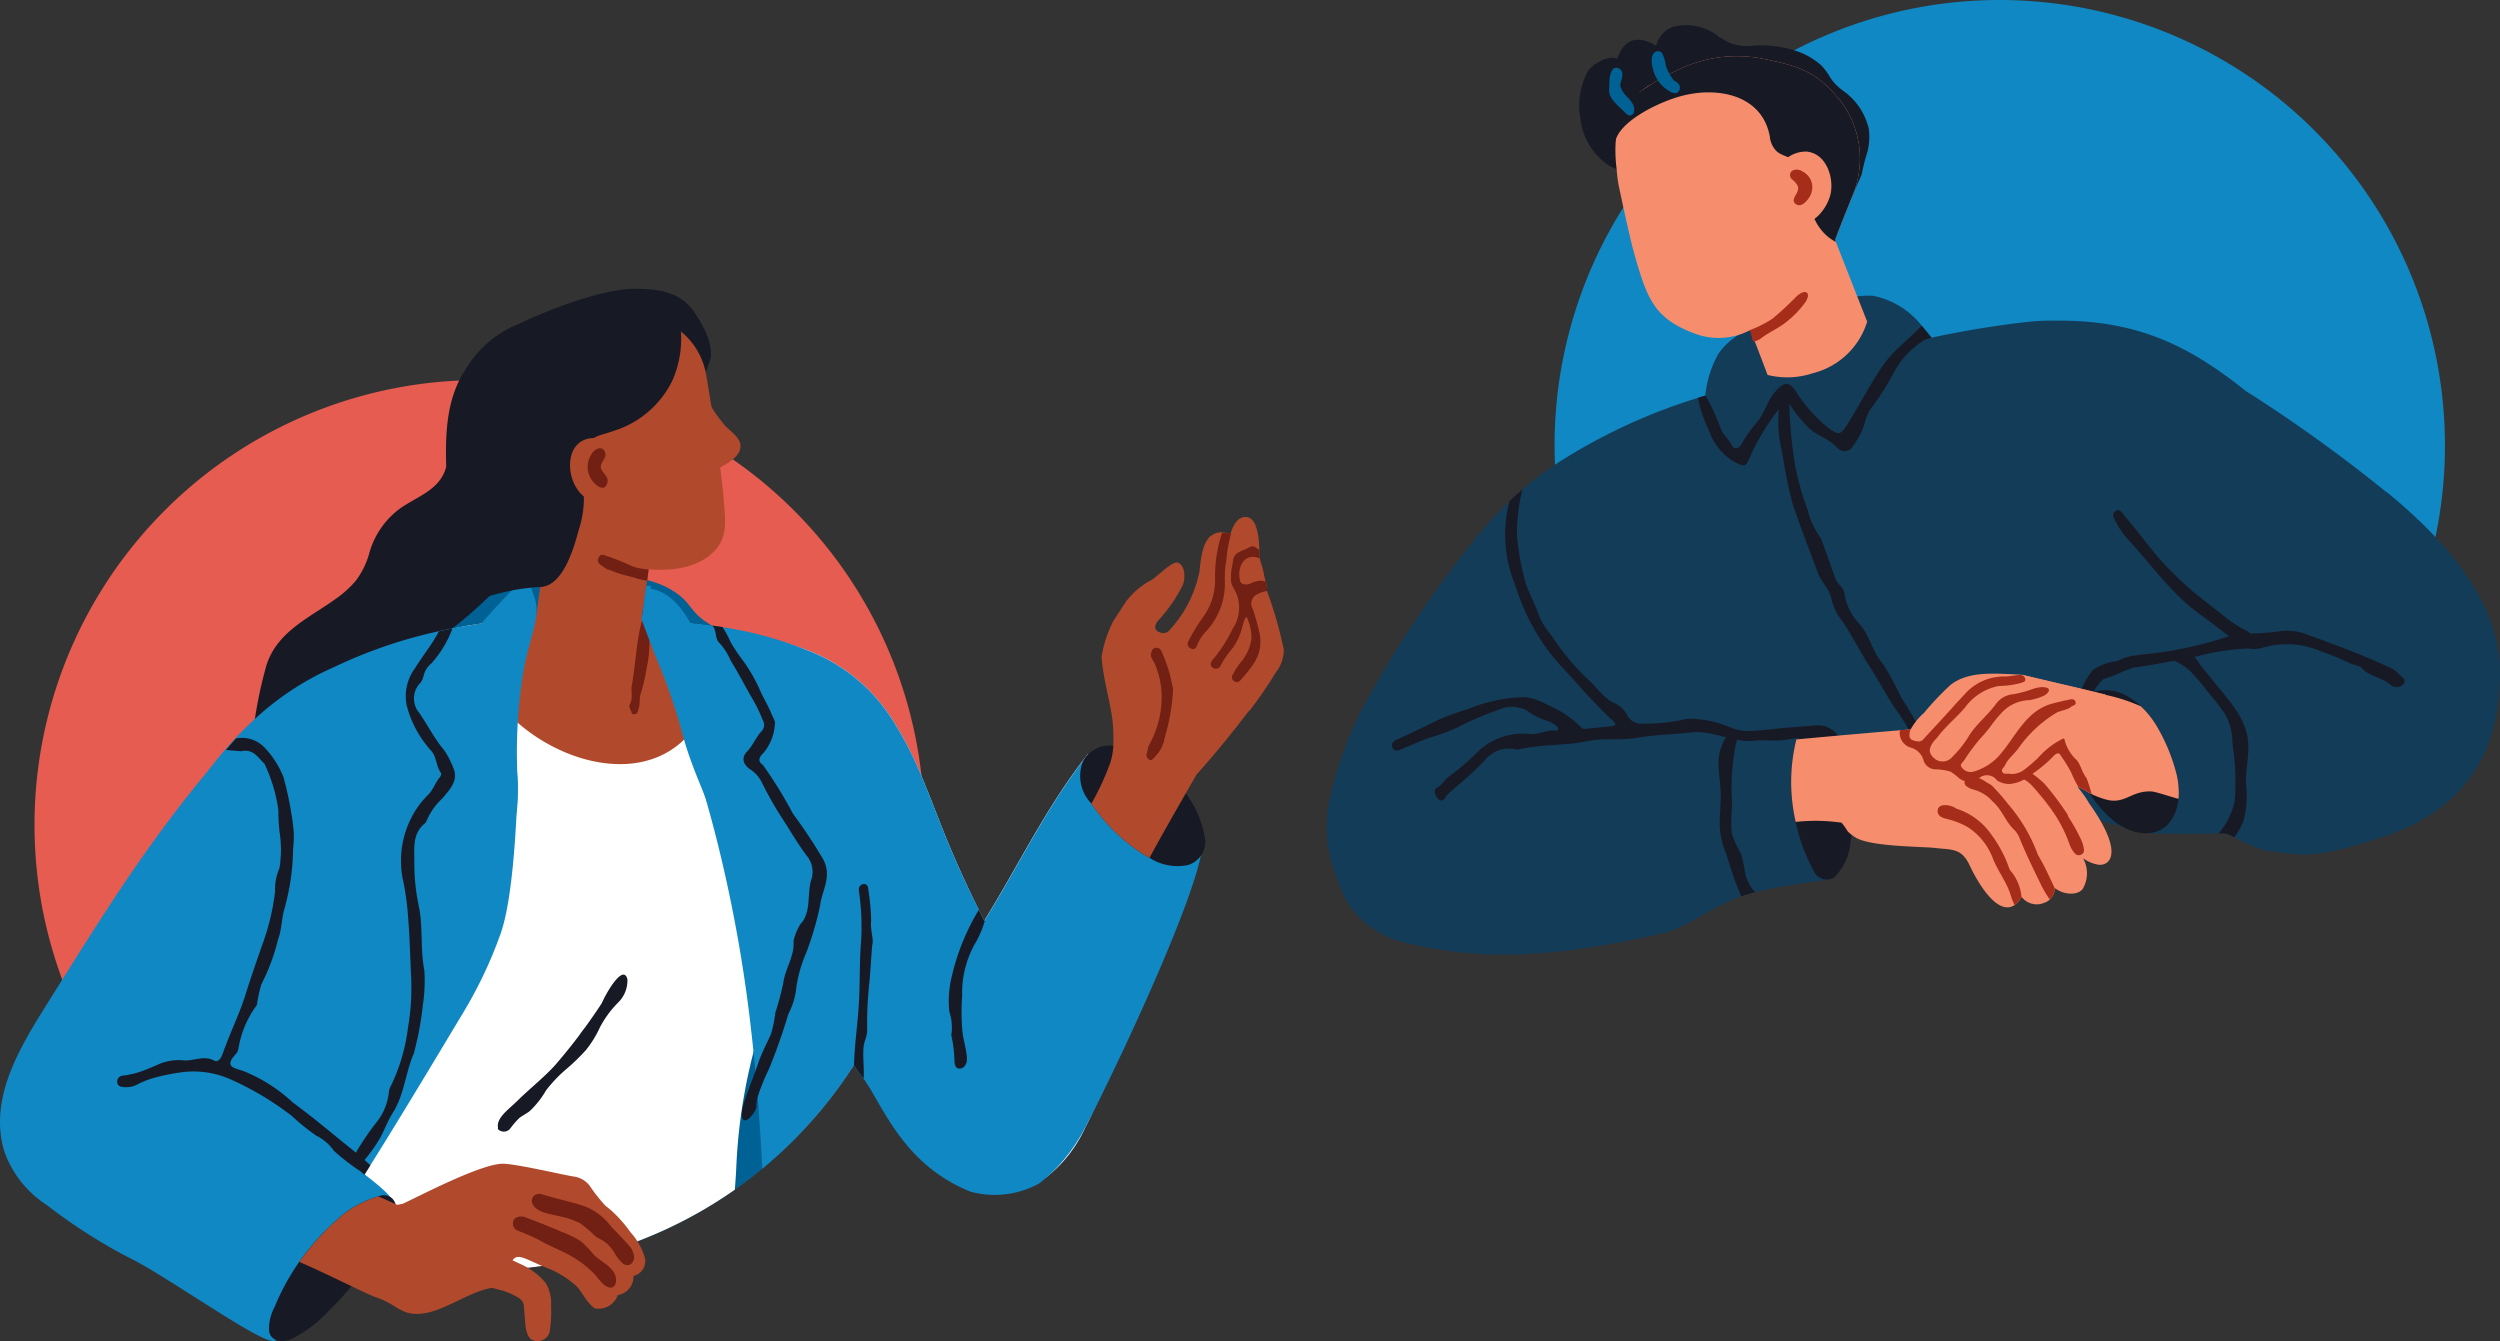 <svg xmlns="http://www.w3.org/2000/svg" xmlns:xlink="http://www.w3.org/1999/xlink" width="162.572" height="87.212" viewBox="0 0 162.572 87.212">
  <rect x="0" y="0" width="162.572" height="87.212" fill="#333333" stroke="none"/>
  <defs>
    <clipPath id="clip-path">
      <rect id="Retângulo_1284" data-name="Retângulo 1284" width="162.572" height="87.212" transform="translate(0 0)" fill="none"/>
    </clipPath>
  </defs>
  <g id="Grupo_3388" data-name="Grupo 3388" transform="translate(0 0)">
    <g id="Grupo_3387" data-name="Grupo 3387" clip-path="url(#clip-path)">
      <path id="Caminho_12896" data-name="Caminho 12896" d="M130.042,0a28.949,28.949,0,0,0-28.95,28.948q0,.639.029,1.27c.033.785.1,1.564.194,2.33a28.646,28.646,0,0,0,.879,4.33,29,29,0,0,0,12.733,16.76c1.509-.038,3.018-.092,4.527-.153,5.624-.227,11.23-.393,16.859-.307,3.2.049,6.417.1,9.62-.034a29.088,29.088,0,0,0,9.878-10.994,28.424,28.424,0,0,0,1.731-4.137c.035-.1.067-.2.1-.3A28.972,28.972,0,0,0,130.042,0" fill="#1088c4"/>
      <path id="Caminho_12897" data-name="Caminho 12897" d="M60.1,53.668a28.928,28.928,0,1,1-.175-3.2,29.245,29.245,0,0,1,.175,3.2" fill="#e65c51"/>
      <path id="Caminho_12898" data-name="Caminho 12898" d="M45.186,20.338c-.9-1.322-2.235-1.551-3.863-1.558-2.452-.01-6.5,1.749-7.546,2.269a7.022,7.022,0,0,0-3.5,2.977c-1.241,1.85-1.323,4.146-1.262,6.312-.013.049-.023.1-.038.149-.423,1.375-1.868,1.813-2.937,2.561a5.4,5.4,0,0,0-2.023,2.911,5.3,5.3,0,0,1-.876,1.8,6.679,6.679,0,0,1-1.294,1.173c-1.728,1.246-3.82,2.134-4.518,4.323a28.469,28.469,0,0,0-.914,4.737c-.046.339-.088.679-.121,1.02a3.4,3.4,0,0,0-.046,1.112c.116.436.555.424.927.422s.761-.014,1.143-.035a3.991,3.991,0,0,0,1.5.478,9.332,9.332,0,0,0,2.11.159,19.933,19.933,0,0,0,4.253-.906,18.723,18.723,0,0,1,4.765-.488A72.908,72.908,0,0,0,41.027,49.2a91.216,91.216,0,0,0,.434-10.939,34.988,34.988,0,0,1,.209-4.207,13,13,0,0,1,.97-4c1.1-2.384,2.75-4.107,3.534-6.647,0-.006.429-.973-.994-3.062" fill="#171a25"/>
      <path id="Caminho_12899" data-name="Caminho 12899" d="M51.042,58a17.04,17.04,0,0,0-3.48-4.993q-.353,1.313-.7,2.626-1.643,6.153-3.237,12.32-.977,3.771-1.933,7.547c-.467,1.845-1.013,3.733-1.366,5.629a28.842,28.842,0,0,0,11.547-7.252q.274-4.284.387-8.575c.067-2.589.012-4.958-1.217-7.3" fill="#006195"/>
      <path id="Caminho_12900" data-name="Caminho 12900" d="M46.317,40.687c-1.628-.9-1.187-1.525-2.854-2.44-1.748-.96-4.657-.928-6.546-.917a14.615,14.615,0,0,0-2.41.155c-.128.02-.256.045-.382.075a4.78,4.78,0,0,0-2.178,1.08,26.155,26.155,0,0,1-2.542,2.232,3.075,3.075,0,0,0-.092,1.558,1.939,1.939,0,0,0,.3.294,4.643,4.643,0,0,0,2.394.648c.681.082,1.361.159,2.042.226,1.157.114,2.312.2,3.469.228a21.427,21.427,0,0,0,9.286-1.6,4.846,4.846,0,0,0-.484-1.539" fill="#006195"/>
      <path id="Caminho_12901" data-name="Caminho 12901" d="M77.872,53.091c-.428,3.547-5.81,17.445-7.295,20.22A8.545,8.545,0,0,1,68,76.585a4.544,4.544,0,0,1-3.658.438,8.218,8.218,0,0,1-3.47-2.169c-.785-.76-3.258-3.645-5.107-5.937-.787-.972-1.462-1.839-1.845-2.387-.8,2.83-2.946-3.658-4.061-.938a35.844,35.844,0,0,0-1.986,10.493c-.027.451-.055.877-.088,1.278A29.008,29.008,0,0,1,22,81.139c.573-1.48,1.15-2.987,1.5-3.847a8.217,8.217,0,0,0,.112-2.718c-.177-.868-.51-1.713-.771-2.557q-.924-2.979-1.682-6.006c-.993-3.959-1.715-7.965-2.357-11.994a78.653,78.653,0,0,1-.942-8.041,37.884,37.884,0,0,1,4.685-2.64,28.029,28.029,0,0,1,8.186-2.7c.477-.078.97-.145,1.484-.2a47.586,47.586,0,0,1,5.417-.273c1.743,0,3.325.057,4.765.159,1.066.073,2.051.173,2.964.289a31.66,31.66,0,0,1,7.019,1.623A11.343,11.343,0,0,1,58.094,46.9a23.017,23.017,0,0,1,1.823,3.56c.583,1.378,1.1,2.791,1.666,4.169Q62.69,57.3,64,59.88c2.267-3.664,4.049-7.429,6.72-10.811a.1.1,0,0,1,.124-.014A75.579,75.579,0,0,1,77.817,53a.1.1,0,0,1,.049.088" fill="#fff"/>
      <path id="Caminho_12902" data-name="Caminho 12902" d="M45.364,40.615c-.913-.116-1.9-.216-2.964-.289-1.439-.1-3.021-.159-4.765-.159a47.585,47.585,0,0,0-5.417.273c-.514.059-1.007.126-1.484.2-.781,6.287,9.68,12.3,14.145,7.038a6.519,6.519,0,0,0,.485-7.066" fill="#b14a2d"/>
      <path id="Caminho_12903" data-name="Caminho 12903" d="M33.666,50.942h0c-.078,2.816-.329,7.513-1.1,9.739a28.164,28.164,0,0,1-2.284,4.9c-.111.19-.222.377-.335.563-.512.84-3.462,5.8-5.86,9.629-.058.092-.114.183-.172.273-.074.116-.144.23-.217.343a36.5,36.5,0,0,1-2.651,3.888C18,77.388,12.974,73.119,10.071,70.083l-.008-.008c-.1-.108-.209-.216-.31-.326l-.21-.22Q8.369,68.3,7.213,67.054c-.5-.536-.993-1.076-1.488-1.617,2.386-5.066,4.885-10.02,5.986-12.275.086-.175.171-.347.261-.514q.15-.285.3-.555A20.745,20.745,0,0,1,14.2,49.277c.1-.126.2-.249.305-.369a25.42,25.42,0,0,1,2.085-2.169,18.491,18.491,0,0,1,5.131-3.358,31,31,0,0,1,6.815-2.332c.09-.02.181-.041.271-.059.031-.008.06-.014.091-.02.143-.03.288-.061.433-.09l.07-.014h.022q1.364-.266,2.8-.43a62.248,62.248,0,0,1,1.442,10.5" fill="#1088c4"/>
      <path id="Caminho_12904" data-name="Caminho 12904" d="M77.822,53a75.31,75.31,0,0,0-6.968-3.943.1.1,0,0,0-.124.014c-2.648,3.354-4.42,7.084-6.664,10.72a.255.255,0,0,1-.016.028l-.039.063c-.075-.147-.151-.3-.222-.444-.047-.092-.092-.184-.137-.275q-1.11-2.229-2.061-4.528c-.571-1.38-1.085-2.8-1.67-4.175A22.978,22.978,0,0,0,58.1,46.91a11.324,11.324,0,0,0-5.715-4.669,24.465,24.465,0,0,0-5.394-1.456l-.367-.053h-.008l-.3-.041-.039-.006-.135-.016c-.754-.1-1.6-.177-2.555-.245a60.29,60.29,0,0,1,1.66,9.4q.913,2.875,1.613,5.808a93.759,93.759,0,0,1,1.947,11.021q.089.762.169,1.523c.053.5.1.993.147,1.488q.079.838.145,1.68l.018.22q.05.6.09,1.2.115,1.616.2,3.231a29.053,29.053,0,0,0,5.955-6.717v.006a9.874,9.874,0,0,0,.624.854l.031.039a.3.3,0,0,1,.02.029c.09.132.183.279.277.43.012.016.022.035.033.051.094.153.188.312.283.479,1.148,1.969,2.644,4.84,6.3,6.324a6,6,0,0,0,4.489-.538,10.828,10.828,0,0,0,2.985-3.641c1.486-2.775,7.188-14.693,7.617-18.241,0-.047-.342-2.049-.371-2.067" fill="#1088c4"/>
      <path id="Caminho_12905" data-name="Caminho 12905" d="M42.887,31.843l-.736,5.334-.009.057v.012l-.055.4v.031l-.022.167-.008.059-.1.724-.145,1.04-.016.126-.1.693-.4,2.9a34.976,34.976,0,0,0-4.255-1.044,6.889,6.889,0,0,0-2.492.016l1.562-11.317Z" fill="#b14a2d"/>
      <path id="Caminho_12906" data-name="Caminho 12906" d="M40.979,46.141c-.016-.1-.082-.24-.039-.31.251-.406.07-.853.145-1.258.248-1.339.278-2.71.616-4.035.118-.461.009-.962.275-1.406.1-.164.184-.278.364-.225.2.059.2.239.153.4-.4,1.32-.113,2.714-.422,4.033a12.869,12.869,0,0,1-.39,1.724c-.139.353-.032.689-.15,1.017-.054.15-.029.318-.246.361-.276.055-.186-.208-.306-.3" fill="#712013"/>
      <path id="Caminho_12907" data-name="Caminho 12907" d="M47.049,32.343c-.025-.322-.061-.659-.1-1.013-.027-.218-.055-.446-.086-.681a.542.542,0,0,0-.01-.077c-.037-.3-.075-.616-.11-.946-.1-.909-.752-4.859-.764-4.912a.309.309,0,0,0-.012-.059.364.364,0,0,0-.015-.059,4.633,4.633,0,0,0-3.965-4.039,8.116,8.116,0,0,0-1.688-.189,7.693,7.693,0,0,0-5.14,1.439c-1.735,1.248-2.6,1.969-3.25,4.135a5.316,5.316,0,0,0,1.225,5.464,28.361,28.361,0,0,1,1.845,2.528c1.281,1.682,4.275,2.881,6.614,3.042.762.053,3.191.4,4.728-1.009,1.06-.97.846-2.1.732-3.623" fill="#b14a2d"/>
      <path id="Caminho_12908" data-name="Caminho 12908" d="M34.506,37.484q-.192.03-.381.075c-1.193,1.134-2.534,2.63-3.535,3.81a10.414,10.414,0,0,0-.981,1.354,8.775,8.775,0,0,0-1.3,4.033c-.255,3.886,1.743,7.384,4.147,10.277.536-3.264,1.327-2.893,1.213-6.194a32.638,32.638,0,0,1,.379-7.242c.292-1.56.656-2.446.8-3.433.214-1.421-.444-1.472-.343-2.681" fill="#1088c4"/>
      <path id="Caminho_12909" data-name="Caminho 12909" d="M47.1,46.747a18.264,18.264,0,0,0-1.708-5.23c-.641-1.389-1.472-2.923-3.1-3.248.013-.034.024-.069.038-.1.049-.122-.308-.06-.308-.06l-.3,2.174s.609,1.651.94,2.462a38.478,38.478,0,0,1,1.713,4.963c.951,3.6,2.706,5.793,3.1,10.253a37.727,37.727,0,0,1-.329-5.343,32.04,32.04,0,0,0-.052-5.868" fill="#1088c4"/>
      <path id="Caminho_12910" data-name="Caminho 12910" d="M78.323,54.347a6.563,6.563,0,0,0-1.213-2.765c-.024-.035-.049-.069-.075-.1a8.8,8.8,0,0,0-2.151-2.063q-.15-.1-.3-.192a6.484,6.484,0,0,0-.732-.377,4.59,4.59,0,0,0-1.172-.332c-.092-.012-.186-.022-.277-.027a2.026,2.026,0,0,0-1.757.681,1.6,1.6,0,0,0-.3.565,2.583,2.583,0,0,0,.6,2.491l.027.039c.041.061.084.12.126.179A11.863,11.863,0,0,0,73.972,55.3c.22.153.461.308.718.451l.067.037a3.374,3.374,0,0,0,2.481.469,1.579,1.579,0,0,0,1.091-1.9" fill="#171a25"/>
      <path id="Caminho_12911" data-name="Caminho 12911" d="M23.381,76.13c-.2-.206-8.828-6.642-8.832-6.646s1.308-1.974,1.473-2.247c2.324-3.81,4.648-7.731,6.932-11.545.76-1.27,1.494-2.555,2.13-3.89.351-.742.96-1.69.283-2.414a4.92,4.92,0,0,0-1.507-.852q-.963-.456-1.947-.873c-1.35-.571-2.724-1.079-4.116-1.535a12.741,12.741,0,0,0-2.137,1.523c-.11.122-.218.245-.322.365l-.092.1c-.1.108-.192.216-.281.322l-.283.326c-4.748,5.478-7.664,10.2-11.643,16.555C1.282,68.13-.794,71.506.309,74.958a6.893,6.893,0,0,0,2.728,3.4A36.022,36.022,0,0,0,8.3,81.74c2.461,1.158,8.911,5.85,9.587,5.441,1.992-1.2,7.83-8.294,7.563-9.2-.131-.438-2.066-1.857-2.066-1.857" fill="#1088c4"/>
      <path id="Caminho_12912" data-name="Caminho 12912" d="M82.885,43.615a14.5,14.5,0,0,1-1.674,2.61c-1.221,1.633-2.742,3.425-3.394,4.13-.23.4-.467.811-.707,1.231l-.536.938c-.654,1.144-1.3,2.288-1.823,3.262l-.067-.037c-.257-.143-.5-.3-.718-.451a11.863,11.863,0,0,1-2.873-2.852c-.043-.059-.086-.118-.126-.179a16.874,16.874,0,0,0,1.248-2.707,4.516,4.516,0,0,0,.122-.514,4.932,4.932,0,0,0,.061-.555,9.534,9.534,0,0,0-.014-1.134.765.765,0,0,0-.006-.112c-.006-.09-.012-.181-.02-.273-.112-1.166-.628-2.817-.722-4.261a7.6,7.6,0,0,1,.77-2.336c.275-.422.548-.846.824-1.268a5.093,5.093,0,0,1,1.7-1.421c.41-.279,1.337-1.227,1.67-1.1.5.2.477,1.066.318,1.454a9.993,9.993,0,0,1-1.606,2.318c-.275.345-.3.671.23.8a.5.5,0,0,0,.487-.155,7.9,7.9,0,0,0,1.978-3.874c.114-1.362.361-1.935.691-2.249a1.467,1.467,0,0,1,.135-.086.971.971,0,0,1,.546-.175,1.646,1.646,0,0,1,.377.031l.063.012a2.05,2.05,0,0,1,.216.063h.008a.013.013,0,0,0,0-.012.49.49,0,0,1,.008-.094.57.57,0,0,1,.019-.071c.2-.538.485-.93.921-.93h.049c.516.031.738.722.82,1.547.012.194.024.383.032.565v.055c.01.177.016.349.018.514v.02c.014.54.006,1.015-.006,1.411v.024c-.006.155-.012.3-.018.424-.006.151-.012.285-.018.4,0,.071,0,.137-.006.2.773-.251.216.33.153.942-.175,1.731,1.511,2.277.87,3.89" fill="#b14a2d"/>
      <path id="Caminho_12913" data-name="Caminho 12913" d="M82.395,38.433h0a1.794,1.794,0,0,0-.077-.569.146.146,0,0,0-.01-.035c-.02-.069-.047-.161-.08-.3a6.722,6.722,0,0,0-.316-1.193l-.012-.024a.9.9,0,0,0-.373-.457c-.438-.226-.844.139-1.048.5a2.331,2.331,0,0,0,.1,2.039q.039.106.069.21a.1.1,0,0,0,.008.029v.006a2.762,2.762,0,0,1,.065,1.044c-.071.65-.318,1.276-.453,1.976-.024.124-.059.281-.081.44-.043.324-.027.665.257.8a.581.581,0,0,0,.178.053.6.6,0,0,0,.147.006,1.177,1.177,0,0,0,.512-.163,1.693,1.693,0,0,0,.163-.1,2.858,2.858,0,0,1-.049.546c-.008.039-.014.075-.022.112A8.487,8.487,0,0,0,81,45.689a.219.219,0,0,0,.051.122c-.041.053-.082.1-.12.155-.137.181.106.357.277.267a.2.2,0,0,0,.074-.061,27.342,27.342,0,0,0,1.678-2.432,2.477,2.477,0,0,0,.526-1.482,25.623,25.623,0,0,0-1.093-3.814" fill="#b14a2d"/>
      <path id="Caminho_12914" data-name="Caminho 12914" d="M42.182,37.027l-.008.057V37.1l-.055.4v.031l-.022.167-.008.059a4.336,4.336,0,0,1-.952-.23,8.319,8.319,0,0,1-1.431-.436c-.084-.053-.218-.039-.285-.1-.206-.2-.648-.318-.52-.661.169-.453.479-.163.713-.124a17.085,17.085,0,0,1,1.584.656,4.981,4.981,0,0,0,.991.173" fill="#712013"/>
      <path id="Caminho_12915" data-name="Caminho 12915" d="M80.046,34.734a9.079,9.079,0,0,0-.3,1.731c0,.008-.058.314-.058.324a8.622,8.622,0,0,0-.038,1.054A4.527,4.527,0,0,1,78.34,41.15a2.929,2.929,0,0,0-.481.787c-.084.2-.16.332-.377.249a.331.331,0,0,1-.243-.4.309.309,0,0,1,.044-.1,11.46,11.46,0,0,1,.949-1.548,4.129,4.129,0,0,0,.784-2.455,8.836,8.836,0,0,1,.435-2.975.473.473,0,0,1,.027-.063,1.245,1.245,0,0,1,.562.091" fill="#712013"/>
      <path id="Caminho_12916" data-name="Caminho 12916" d="M80.051,34.628a.587.587,0,0,1-.008.094.421.421,0,0,1,.008-.094" fill="#712013"/>
      <path id="Caminho_12917" data-name="Caminho 12917" d="M81.439,39.556a.683.683,0,0,1,.314-.914c.022-.01.044-.02.067-.028a.439.439,0,0,0,.047-.027,2.072,2.072,0,0,1,.528-.157,1.794,1.794,0,0,0-.077-.569.146.146,0,0,0-.01-.035,1.552,1.552,0,0,0-.224-.053.766.766,0,0,0-.179-.01,2.024,2.024,0,0,0-.624.2c-.212.081-.563.063-.628-.155-.245-.818.208-1.925,1.246-1.5h.012c0-.165-.006-.337-.018-.514v-.055a.556.556,0,0,1-.171-.088.388.388,0,0,0-.5-.047c-.414.247-1.034.267-1.054.956a.309.309,0,0,1,0,.043,4.214,4.214,0,0,0-.12.836v.308a.033.033,0,0,1,0,.014v.01a1.327,1.327,0,0,0,.149.436,2.44,2.44,0,0,1-.045,2.691,9.6,9.6,0,0,1-1.284,2c-.153.165-.212.377,0,.528a.345.345,0,0,0,.48-.086.312.312,0,0,0,.042-.081,6.084,6.084,0,0,1,.812-1.168,4.388,4.388,0,0,0,.634-1.515c.027-.1.19-.577.247-.42a3.187,3.187,0,0,1,.3,1.358,3.057,3.057,0,0,1-.6,1.439L80.74,43a4.214,4.214,0,0,0-.554.832.315.315,0,0,0,.016.424.3.3,0,0,0,.424.021.328.328,0,0,0,.053-.064,8.588,8.588,0,0,0,.709-.862c.037-.049.071-.1.106-.151a2.575,2.575,0,0,0,.42-1.988,15.445,15.445,0,0,0-.461-1.649" fill="#712013"/>
      <path id="Caminho_12918" data-name="Caminho 12918" d="M76.272,44.709a.533.533,0,0,1,.013.132,13.831,13.831,0,0,1-.548,3.146,2.278,2.278,0,0,1-.673,1.266c-.094.078-.161.234-.307.154a.332.332,0,0,1-.193-.386c.074-.191.072-.407.16-.577a6.4,6.4,0,0,0,.817-3.262,5.543,5.543,0,0,0-.457-2.037c-.077-.161-.294-.444-.24-.619s.07-.369.31-.4c.259-.038.386.2.45.4a9.546,9.546,0,0,1,.567,1.728,3.855,3.855,0,0,0,.1.463" fill="#712013"/>
      <path id="Caminho_12919" data-name="Caminho 12919" d="M24.081,75.779c-.057.092-.114.184-.171.273-.074.116-.145.23-.218.343a2.265,2.265,0,0,0-.308-.263,13.956,13.956,0,0,1-1.676-1.3,2.973,2.973,0,0,0-1.144-.981,14.206,14.206,0,0,1-1.6-1.294,19.405,19.405,0,0,0-3.845-2.31,5.927,5.927,0,0,0-3.441-.5,13.852,13.852,0,0,0-1.613.332,5.938,5.938,0,0,0-1.164.457,1.523,1.523,0,0,1-.828.159c-.228-.014-.43-.067-.451-.322a.386.386,0,0,1,.345-.424l.02,0a6,6,0,0,0,1.558-.414c.273-.108.542-.226.815-.346A3.277,3.277,0,0,1,11.9,68.95c.679.077,1.335-.353,2.024.018.3.161.493-.259.575-.5.453-1.286,1.062-2.506,1.472-3.814.355-1.131.748-2.261,1.144-3.384a15.286,15.286,0,0,0,.773-3.28,3.446,3.446,0,0,1,.289-1.551,7.6,7.6,0,0,0,0-2.361,12.126,12.126,0,0,1-.076-1.4,10.279,10.279,0,0,0-.905-3.017c-.408-.361-.72-1.005-1.541-.805-.208-.027-.657-.051-.962-.09l.283-.326c.09-.106.185-.214.281-.322.031-.035.059-.067.092-.1a2.034,2.034,0,0,1,1.874.614,6.045,6.045,0,0,1,1.211,1.9,22.658,22.658,0,0,1,.6,2.942,6.206,6.206,0,0,1,.027,1.7,15.058,15.058,0,0,1-.579,3.975c-.175.624-.165,1.337-.4,1.939a12.866,12.866,0,0,1-1.07,2.887,7.565,7.565,0,0,0-.3,1.372,6.474,6.474,0,0,0-1.184,2.713.27.27,0,0,0-.008.039c-.01.041-.016.081-.025.122-.051.283-.283.418-.41.636-.18.3-.129.479.179.6a4.481,4.481,0,0,0,.506.169,10.27,10.27,0,0,1,3.268,2.065l.057.043c1.029.756,2.022,1.566,3.007,2.381.242.2,1.358,1.062,1.984,1.668" fill="#171a25"/>
      <path id="Caminho_12920" data-name="Caminho 12920" d="M53.342,58.817a20.2,20.2,0,0,1-.913,3.142,8.631,8.631,0,0,0-.681,2.548,4.8,4.8,0,0,1-.483,1.435,37.576,37.576,0,0,1-1.27,3.6,12.86,12.86,0,0,0-.728,1.8,2.767,2.767,0,0,0-.08.634c0,.235-.508.946-.781.873-.289-.077-.147-.749-.035-1.118.214-.7.5-1.38.75-2.069.073-.192.141-.385.206-.581.214-.644.54-1.225.809-1.839a8.3,8.3,0,0,0,.285-1.395,19.016,19.016,0,0,0,.508-1.89c.12-.966.756-1.782.673-2.781a3.8,3.8,0,0,1,.447-1.083c.75-.771.4-2.063.737-2.977a1.641,1.641,0,0,0-.332-1.478c-.518-.689-.966-1.445-1.431-2.179a23.331,23.331,0,0,1-1.484-2.581,2.1,2.1,0,0,0-.765-.854c-.469-.326-.571-.765-.2-1.144.4-.412.585-.966.989-1.372a.581.581,0,0,0,.043-.659,8.955,8.955,0,0,0-.591-1.258c-.514-.877-.972-1.784-1.509-2.65a3.97,3.97,0,0,0-.693-1.1c-.365-.3-.171-.848-.5-1.16.1.012.2.027.3.041h.008l.367.053a8.423,8.423,0,0,1,.536,1A10.316,10.316,0,0,0,48.2,42.8a10.469,10.469,0,0,1,1.148,1.919c.247.593.593,1.132.832,1.727.108.267.271.5.21.64a3.2,3.2,0,0,1-.763,1.9c-.3.289-.342.54-.024.748a27.715,27.715,0,0,1,1.961,3.178,33.954,33.954,0,0,1,1.959,2.954c.6,1.117-.047,2-.184,2.952" fill="#171a25"/>
      <path id="Caminho_12921" data-name="Caminho 12921" d="M28.773,51.912a4.177,4.177,0,0,0-1.034,1.478.424.424,0,0,1-.143.179c-.832.72-.626,1.684-.654,2.61a13.737,13.737,0,0,0,.32,2.879c.247,1.339.067,2.689.332,4.028a10.407,10.407,0,0,1-.09,2.231,20.046,20.046,0,0,1-.563,3.064.277.277,0,0,1-.008.076c-.569,1.262-.62,2.693-1.39,3.912-.3.471-.528,1.066-.8,1.594a10.518,10.518,0,0,1-1.176,1.629c-.043.049,0-.287-.049-.269-.208-.065-.529-.11-.419-.292a17.806,17.806,0,0,1,1.34-1.994,3.712,3.712,0,0,0,.844-1.99.95.95,0,0,1,.1-.361,12.041,12.041,0,0,0,1.148-3.863,15.156,15.156,0,0,0,.2-3.37c-.055-1.233-.088-2.471-.184-3.7a19.129,19.129,0,0,0-.3-2.336,6.146,6.146,0,0,1,.785-4.736,5.789,5.789,0,0,1,.8-.987c.345-.336.463-.8.769-1.146.059-.067.114-.228.075-.279-.322-.447-.285-1.079-.648-1.46a6.97,6.97,0,0,1-1.566-2.874,3.04,3.04,0,0,1,.526-2.483c.412-.685,1.186-1.651,1.545-2.392.09-.02.181-.041.271-.059.031-.008.061-.014.092-.02.143-.031.288-.061.432-.09l.071-.014h.022a7.1,7.1,0,0,1-1.364,2.261,1.471,1.471,0,0,0-.5.766,1.348,1.348,0,0,1-.21.493,1.447,1.447,0,0,0-.08,1.967c.546.785.968,1.647,1.592,2.387a5.151,5.151,0,0,1,.6,1.14c.414.881-.245,1.468-.691,2.029" fill="#171a25"/>
      <path id="Caminho_12922" data-name="Caminho 12922" d="M56.719,61.458c-.09,1.083-.126,1.943-.22,2.8A22.881,22.881,0,0,0,56.393,67c0,.4-.21.728-.241,1.123-.051.673.053,1.341.008,2.012a9.875,9.875,0,0,1-.624-.854c.029-1.268.214-2.524.3-3.786.1-1.425.043-2.86.159-4.281a15.675,15.675,0,0,0-.116-3.1,2.191,2.191,0,0,1-.031-.228.362.362,0,0,1,.3-.4c.224-.022.316.165.316.353a15.034,15.034,0,0,1,.188,2.043c-.076.6.189,1.195.067,1.576" fill="#171a25"/>
      <path id="Caminho_12923" data-name="Caminho 12923" d="M62.567,64.793a13.454,13.454,0,0,0,.031,2.4c.069.477.214.942.261,1.425a1.144,1.144,0,0,1,0,.444c-.071.245-.218.436-.477.426s-.3-.257-.312-.465a8.608,8.608,0,0,0-.208-1.7,3.3,3.3,0,0,0-.128-1.535,6.706,6.706,0,0,1,.175-2.361,14.813,14.813,0,0,1,1.741-4.26c.045.092.09.184.137.275.071.149.147.3.222.444l.039-.063a.27.27,0,0,0,.016-.029,6.337,6.337,0,0,1-.693,1.627,6.531,6.531,0,0,0-.8,3.376" fill="#171a25"/>
      <path id="Caminho_12924" data-name="Caminho 12924" d="M48.109,28.759c-.159-.446-.708-.791-1.008-1.141a9.577,9.577,0,0,1-1.019-1.453c-.06-.1-.213,0-.154.1.021.036.043.07.064.106h-.006c-.693.652-.542,1.878-.415,2.723a3.639,3.639,0,0,0,.343,1.33c.207.324.551.147.829.013.567-.272,1.65-.88,1.363-1.684" fill="#b14a2d"/>
      <path id="Caminho_12925" data-name="Caminho 12925" d="M40.806,63.7c-.257-1.066-1.35.794-1.675,1.54q-.516.788-1.068,1.549c-.139.177-.276.356-.4.542q-.723.957-1.506,1.867c-.632.732-1.766,1.647-2.453,2.329-.637.633-1.426,1.147-1.322,1.8.005.042-.016.083.014.113a.533.533,0,0,0,.754-.018.46.46,0,0,0,.045-.054,5.268,5.268,0,0,1,.584-.673c.217-.163.464-.281.678-.449A5.957,5.957,0,0,0,35.5,70.921a8.723,8.723,0,0,1,1.318-1.391A13.532,13.532,0,0,0,38.1,68.287a6.945,6.945,0,0,0,.91-1.474,6.6,6.6,0,0,1,1.2-1.631A2.006,2.006,0,0,0,40.8,63.7" fill="#171a25"/>
      <path id="Caminho_12926" data-name="Caminho 12926" d="M25.77,78.619a4.161,4.161,0,0,1-.533,1.772,12.642,12.642,0,0,1-1.685,2.428c-.075.088-.148.175-.219.263-.156.188-.313.373-.472.559-.486.571-.987,1.127-1.524,1.649a8.441,8.441,0,0,1-2.406,1.8c-.538.226-1.309.161-1.434-.526a3.017,3.017,0,0,1,.361-1.574c.17-.42.361-.83.569-1.231a14.849,14.849,0,0,1,1.031-1.7c.067-.1.138-.194.209-.289a15.378,15.378,0,0,1,2.257-2.451,5.669,5.669,0,0,1,1.184-.881c.225-.124.468-.245.714-.353A6.206,6.206,0,0,1,24.6,77.8c.02-.008.04-.012.059-.018a.788.788,0,0,1,.885.194.911.911,0,0,1,.178.328,1.132,1.132,0,0,1,.054.316" fill="#171a25"/>
      <path id="Caminho_12927" data-name="Caminho 12927" d="M41.954,81.9a.972.972,0,0,1-.758,1.068,1.226,1.226,0,0,1-1.04,1.256c-.014.053-.035.11-.055.165a1.324,1.324,0,0,1-1.415.693c-.471-.285-.842-1.073-1.193-1.437a6.128,6.128,0,0,0-2.02-1.229c-.979-.391-1.7-.873-2-.6-.041,0-.09.073-.137.141.145.073.292.143.457.218A4.532,4.532,0,0,1,35.5,83.447a2.639,2.639,0,0,1,.336,1.478,8.286,8.286,0,0,1-.1,1.709.81.81,0,0,1-1.215.448c-.408-.359-.355-1.209-.416-1.692s.045-.705-.385-1a5.532,5.532,0,0,0-1-.455l-.748-.194-.008.015c-1.392.212-3,1.46-4.432,1.655-1.468.2-1.668-.591-3.093-1.054-.22-.071-.828-.357-1.574-.715-1.1-.524-2.493-1.2-3.4-1.576.067-.1.137-.194.208-.289a15.453,15.453,0,0,1,2.255-2.457,5.7,5.7,0,0,1,1.185-.881c.224-.124.467-.244.714-.353a6.279,6.279,0,0,1,.777-.285c.524.228.936.418,1.121.5l.106.049.367-.073c1.217-.571,5.009-2.551,6.447-2.6.779-.028,3.888.706,4.648.83a1.539,1.539,0,0,1,1.066.62,10.335,10.335,0,0,0,1.017,1.286c.124.094.255.2.386.314A8.474,8.474,0,0,1,41,80.132a4.157,4.157,0,0,1,.96,1.769" fill="#b14a2d"/>
      <path id="Caminho_12928" data-name="Caminho 12928" d="M38.6,81.578a7.3,7.3,0,0,0-.826-.86,6.444,6.444,0,0,0-1.25-.614c-.744-.328-2.4-.97-2.459-.981-.361-.055-.744.047-.707.5.018.232.145.328.343.418a14.7,14.7,0,0,1,1.366.6c.805.469,1.7.769,2.473,1.284a7.276,7.276,0,0,1,1.087.895c.263.265.54.742.9.879s.554-.149.538-.491c-.039-.779-1-1.152-1.462-1.623" fill="#712013"/>
      <path id="Caminho_12929" data-name="Caminho 12929" d="M40.818,80.9c-.35-.393-.722-.767-1.086-1.148a3.887,3.887,0,0,0-1.619-1.27c-.551-.228-1.759-.483-2.811-.8a.606.606,0,0,0-.462,0,.447.447,0,0,0-.211.6l0,.009c.249.567,1.229.667,1.749.8a5.755,5.755,0,0,1,1.3.426,7.412,7.412,0,0,1,1.023.864c.163.128.359.2.532.314a2.337,2.337,0,0,1,.694.73,2.915,2.915,0,0,0,.578.742c.38.269.733-.012.73-.455a1.293,1.293,0,0,0-.42-.805" fill="#712013"/>
      <path id="Caminho_12930" data-name="Caminho 12930" d="M44.246,21.241c-.141-.677-1.028-1.342-1.648-1.618.009-.024.018-.044.026-.07.2-.655-.376-.583-.935-.593a8.6,8.6,0,0,0-3.058.469,18.193,18.193,0,0,0-2.888,1.214c-1.711,1.026-3.533,2.071-4.475,3.866-1,1.906-1.072,4.077-1.406,6.149-.343,2.125-1.217,4.265-.933,6.445.089.685.2,1.407,1.074,1.168.971-.266.8.956,1.7.531a13.787,13.787,0,0,1,3.527-.637c1.461-.162,2.127-2.695,2.411-3.725a6.566,6.566,0,0,0,.218-3.253c-.278-1.012-.722-1.474.208-2.286.759-.662.91-.549,1.838-.88a6.338,6.338,0,0,0,3.8-3.231,6.748,6.748,0,0,0,.546-3.549" fill="#171a25"/>
      <path id="Caminho_12931" data-name="Caminho 12931" d="M40.977,29.913a1.584,1.584,0,0,0-.983-1,2.264,2.264,0,0,0-1.6-.414c-1.537.215-1.59,2.189-.9,3.237a2.021,2.021,0,0,0,3.28.281,2.434,2.434,0,0,0,.2-2.109" fill="#b14a2d"/>
      <path id="Caminho_12932" data-name="Caminho 12932" d="M39.124,30.131c.116-.241.351-.471.207-.754a.338.338,0,0,0-.43-.211.3.3,0,0,0-.07.033.68.68,0,0,0-.356.32,1.482,1.482,0,0,0-.123,1.472c.156.393.954,1.186,1.151.382.123-.5-.633-.719-.383-1.242" fill="#712013"/>
      <path id="Caminho_12933" data-name="Caminho 12933" d="M121.519,8.353h0a4.192,4.192,0,0,0-1.749-2.511c-.1-.085-.2-.17-.3-.256a3.1,3.1,0,0,1-.524-.667,3.88,3.88,0,0,0-.509-.665,4.6,4.6,0,0,0-1.566-.918,7.275,7.275,0,0,0-2.846-.37,2.975,2.975,0,0,1-1.606-.212c-.2-.1-.4-.221-.615-.345a3.4,3.4,0,0,0-3.058-.652A1.73,1.73,0,0,0,107.7,2.995a2.249,2.249,0,0,0-1.066-.408c-.679-.052-1.175.367-1.473,1.247a.95.95,0,0,0-.485-.075,2.65,2.65,0,0,0-1.353.763,4.639,4.639,0,0,0-.562,3.135A4.23,4.23,0,0,0,104.4,10.6a2.31,2.31,0,0,0,2.268.349,2.829,2.829,0,0,0,1.564.178,16.827,16.827,0,0,1,2.177-.084,14.738,14.738,0,0,1,4.4.837c.565.2,1.132.434,1.678.661l.291.12c.149.061.3.126.449.192a7.989,7.989,0,0,0,3.194-.033c.234-.629.619-1.33.668-1.592.076-.406.166-.733.246-1.021a3.955,3.955,0,0,0,.187-1.85" fill="#171a25"/>
      <path id="Caminho_12934" data-name="Caminho 12934" d="M155.184,32a97.585,97.585,0,0,0-9.138-6.572c-3.431-2.733-6.812-4.626-12.276-4.574a14.048,14.048,0,0,0-1.892.077l-.494.057-.06.006a63.339,63.339,0,0,0-6.275,1.087c-.454.1-.905.2-1.355.312-1.99.477-3.961,1.021-5.908,1.6-.036-.059-.073-.12-.112-.179-2.254.585-4.531,1.186-6.765,1.9-.169.051-.334.1-.5.161a37.05,37.05,0,0,0-9.284,4.338q-.487.327-.961.679c-.474.352-.009.006-.014.01-.4.3-.774.6-1.143.922q-.432.371-.838.763a29.206,29.206,0,0,0-2.651,2.952c-.441.555-.869,1.123-1.29,1.7a70.564,70.564,0,0,0-4.563,6.919c-.115.2-.227.406-.34.616a24.689,24.689,0,0,0-2.864,7.28,8.413,8.413,0,0,0,.485,5.03A7.2,7.2,0,0,0,88.561,59.3c2.35,2.22,5.456,2.022,8.435,1.56q4.155-.645,8.236-1.692c5.314-1.364,4.21-1.066,8.779-3.268l.462-.22c.086-.043,2.571-3.154,4.377-2.583l17.739.269,3.073.811c.226.023,2.485.074,4.606.016l.4-.012a1.974,1.974,0,0,1,.622.253,8.477,8.477,0,0,0,1.969.86c2.859.424,3.436.481,7.49-.8,7.33-2.318,7.717-7.913,7.816-10.361.2-4.984-3.743-9.184-7.376-12.148" fill="#133c58"/>
      <path id="Caminho_12935" data-name="Caminho 12935" d="M141.455,50.032a11.808,11.808,0,0,0-1.27-2.928,5.717,5.717,0,0,0-.82-1.04l-.153-.147a4.543,4.543,0,0,0-.8-.6,2.8,2.8,0,0,0-2.241-.334c-.081.025-.163.053-.245.086a2.74,2.74,0,0,0-1.566,1.847,2.4,2.4,0,0,0,.059,1.352.083.083,0,0,0-.083.083.082.082,0,0,0,.006.031,21.334,21.334,0,0,0,1,2.267c.159.31.332.614.52.905a7.507,7.507,0,0,0,1.59,1.823c1.038.836,2.516,1.168,3.439.31a2.222,2.222,0,0,0,.53-.769,3.209,3.209,0,0,0,.249-.977,5.216,5.216,0,0,0-.208-1.912" fill="#171a25"/>
      <path id="Caminho_12936" data-name="Caminho 12936" d="M127.3,24.293c-.493-.716-1.1-1.578-1.7-2.338-.216-.275-.43-.539-.633-.775a5.347,5.347,0,0,0-3.2-1.949,7.238,7.238,0,0,0-2.479.356c-.965.227-1.927.478-2.872.784-1.578.511-3.671,1.142-4.682,2.656a6.842,6.842,0,0,0-.84,2.7l-.02.124c-.061.38-.116.762-.159,1.144-.09.751-.146,1.508-.175,2.265-.838.323-.07,2.152.478,2.547a3.187,3.187,0,0,0,2,.421,18.6,18.6,0,0,0,2.246-.218,20.56,20.56,0,0,0,9.1-3.885,20.861,20.861,0,0,0,3.558-3.374c.314-.38-.308.011-.629-.454" fill="#133c58"/>
      <path id="Caminho_12937" data-name="Caminho 12937" d="M116.235,25.282c.175.029.1.2.115.32a28.985,28.985,0,0,0,.385,4.651,18.247,18.247,0,0,0,.811,2.9,5.132,5.132,0,0,0,.854,1.832c.039.038.655,1.82.96,2.649.139.378.55.576.584.946a3.464,3.464,0,0,0,.964,1.973c.7.784.841,1.847,1.555,2.635a18.99,18.99,0,0,1,1.161,2.159c1.044,1.537,1.759,3.291,3.063,4.658a1.243,1.243,0,0,1,.235.551.369.369,0,0,1-.207.438.3.3,0,0,1-.411-.1.277.277,0,0,1-.026-.055c-.384-1.064-1.4-1.691-1.825-2.752a12.733,12.733,0,0,0-1.3-2.138c-.541-.831-.994-1.719-1.534-2.543-.651-.994-1.164-2.067-1.843-3.042a3.584,3.584,0,0,1-.677-1.4c-.12-.651-.657-1.1-.893-1.729-.549-1.463-1.107-2.918-1.614-4.4a31.183,31.183,0,0,1-.7-3.41,8.229,8.229,0,0,1-.215-2.818c.051-.374.282-.681.32-1.057a.263.263,0,0,1,.228-.268" fill="#171a25"/>
      <path id="Caminho_12938" data-name="Caminho 12938" d="M155.973,43.8a1.965,1.965,0,0,0-.691-.449c-1.679-.78-3.414-1.418-5.152-2.051a3.679,3.679,0,0,0-1.858-.255,12.717,12.717,0,0,1-2.063.144,4.824,4.824,0,0,0-1.4.227,24.47,24.47,0,0,1-5.621,1.154c-.08.011-.16.026-.239.045a3.271,3.271,0,0,0-1.072.282l-.239.1a3.428,3.428,0,0,0-1.539.57,4.6,4.6,0,0,0-.915,1.811c-.031.08.058.137.125.125a.886.886,0,0,1,.541.033.1.1,0,0,0,.124-.068v0a2.53,2.53,0,0,1,.8-1.29c.312-.107.621-.219.925-.351.347-.151.693-.3,1.053-.416,1.285-.158,2.534-.448,3.822-.648a15.806,15.806,0,0,1,3.652-.593,1.843,1.843,0,0,0,.816-.022,5.5,5.5,0,0,1,3.856.2,16.113,16.113,0,0,1,1.949.8c.252.111.563.106.757.318.513.56,1.333.579,1.885,1.1a.611.611,0,0,0,.83-.1c.187-.287-.172-.466-.344-.662" fill="#171a25"/>
      <path id="Caminho_12939" data-name="Caminho 12939" d="M133.122,51.067q-.15-.059-.3-.12c.086.5.142,1.052.508,1.034.3-.016.553-.34.953-.571a8.355,8.355,0,0,1-1.161-.342" fill="#f68e6e"/>
      <path id="Caminho_12940" data-name="Caminho 12940" d="M141.66,51.945c-.546-.139-1.474-.469-1.782-.481-1.321-.043-1.706.885-2.972.516a5.7,5.7,0,0,1-.9-.345c-.055-.027-.108-.051-.157-.077a7.614,7.614,0,0,0-.7-.375h-.012a1.6,1.6,0,0,0-.324.029,1.508,1.508,0,0,0-.2.053,7.8,7.8,0,0,1-1.074-.277c-.259-.088-.512-.19-.767-.293-.069-.288-.173-.506-.406-.487h-.035c-.063.006-.122.01-.177.01a.938.938,0,0,1-.552-.132.783.783,0,0,1-.078-.049,7.239,7.239,0,0,1-.848-.7c-.155-.149-.306-.3-.455-.455-.387-.393-.767-.8-1.172-1.146l-.071-.061c-.116-.1-.232-.192-.349-.285-.051-.041-.1-.081-.153-.12l-.061-.049.175-.081q.755-.352,1.509-.708.942-.445,1.88-.9.385-.186.771-.379c.224-.112.167-.285,0-.463a5.588,5.588,0,0,0-1.205-.789c1.68.406,3.3.773,4.628,1.1.267.063.522.128.765.189a11.266,11.266,0,0,1,2.279.742l.153.147a5.717,5.717,0,0,1,.82,1.04,11.808,11.808,0,0,1,1.27,2.928,5.238,5.238,0,0,1,.208,1.912" fill="#f68e6e"/>
      <path id="Caminho_12941" data-name="Caminho 12941" d="M119.533,6.374c-1.48-1.759-2.615-2.082-4.823-2.54a8.681,8.681,0,0,0-5.672.753,10.738,10.738,0,0,0-1.613.866,4.6,4.6,0,0,0-2.285,3.038,9.141,9.141,0,0,0-.011,2.5,8.844,8.844,0,0,0,.151,1.168.244.244,0,0,0,.015.059c.006.02.006.033.011.05.279,1.331.714,3.328.963,4.208.834,2.953,1.3,4.236,3.943,5.219a4.4,4.4,0,0,0,3.6-.229c.26-.124.478-.244.655-.33,2.27-1.107,3.934-2.593,4.567-4.688.085-.255.172-.509.266-.764l.039-.107c.328-.891.707-1.809,1.179-2.995a6.189,6.189,0,0,0-.98-6.207" fill="#f68e6e"/>
      <path id="Caminho_12942" data-name="Caminho 12942" d="M121.42,20.917a4.952,4.952,0,0,1-3.546,3.356,5.3,5.3,0,0,1-2.93.109l-.281-.739-.263-.689-.116-.305-.149-.384-.011-.034-.113-.294-.032-.081-1.845-4.678,6.2-2.524.545-.221.191.5.057.148Z" fill="#f68e6e"/>
      <path id="Caminho_12943" data-name="Caminho 12943" d="M119.269,47.978a6.159,6.159,0,0,0-2.226-.309q-1.391,0-2.782-.019c-1.886-.025-3.78.025-5.658-.188-1.373-.156-2.81-.15-3.91-1.1a10.642,10.642,0,0,1-1.8-2.217,128.471,128.471,0,0,0-13.575.629,24.651,24.651,0,0,0-2.864,7.28,15.52,15.52,0,0,0-.028,2.023,12.182,12.182,0,0,0,.514,3.007,7.566,7.566,0,0,0,.824,1.821,6.206,6.206,0,0,0,4,2.485c5.027,1.176,10.053.771,16.481-.736,1.378-.322,3.009-1.617,4.748-2.283.082-.031.167-.061.255-.092.332-.114.705-.218,1.1-.312a39.585,39.585,0,0,1,4.642-.756s-.561-3.827-.736-4.854c-.035-.21,2.954,1.4,2.9,1.015-.173-1.288-.418-3.372-.636-4.988a10.169,10.169,0,0,1-1.252-.409" fill="#133c58"/>
      <path id="Caminho_12944" data-name="Caminho 12944" d="M116.806,19.293a19.722,19.722,0,0,1-1.545,1.431,7.14,7.14,0,0,1-1.454.735l.07.29.006.033.093.373.027.051a1.047,1.047,0,0,0,.566-.241c.54-.408,1.166-.651,1.681-1.1a6.238,6.238,0,0,0,1.16-1.225c.408-.641-.028-.9-.6-.345" fill="#a62d1a"/>
      <path id="Caminho_12945" data-name="Caminho 12945" d="M119.533,6.374c-1.481-1.759-2.616-2.082-4.824-2.54a8.681,8.681,0,0,0-5.672.753,10.835,10.835,0,0,0-1.613.866c-1.5.958-3.027,2.011-2.381,3.754.256-1.334,2.931-2.657,4.545-3.025,2.286-.524,5.016.063,5.5,2.691a1.576,1.576,0,0,0,.423.943c.321.3.779.356,1.137.587,1.1.707.895,2.226,1.172,3.331a3.225,3.225,0,0,0,.871,1.5,2.971,2.971,0,0,0,.609.454.729.729,0,0,0,.074.037l-.034-.144c.327-.891.706-1.809,1.178-2.995a6.189,6.189,0,0,0-.98-6.207" fill="#171a25"/>
      <path id="Caminho_12946" data-name="Caminho 12946" d="M117.566,9.863a1.992,1.992,0,0,0-2.119,1.8.119.119,0,0,0,.062.131c-.017.945.216,2.462,1.3,2.711,1.178.272,2.12-1.117,2.257-2.032.151-1-.31-2.426-1.5-2.605" fill="#f68e6e"/>
      <path id="Caminho_12947" data-name="Caminho 12947" d="M118.054,47.177c-.52.032-1.038.092-1.558.12-.921.055-1.855.216-2.767.238-1.242.028-1.586-.715-3.762-.8a1.8,1.8,0,0,0-.6.085,11.945,11.945,0,0,1-2.538.234,1.022,1.022,0,0,1-1.015-.548,1.765,1.765,0,0,0-.727-.738c-.847-.336-1.264-1.148-1.925-1.685a15.834,15.834,0,0,1-2.294-2.791,4.6,4.6,0,0,1-.777-1.235c-.227-.677-.567-1.3-.821-1.962a16.433,16.433,0,0,1-.615-3.176A11.473,11.473,0,0,1,99,31.826c-.288.247-.568.5-.838.762a8.641,8.641,0,0,0,.168,4.935c.306.794.539,1.626.917,2.383a14.955,14.955,0,0,0,1.379,2.342c.7.932,1.532,1.735,2.287,2.608.179.207,1.441,1.554,2,2.049.183.164.177.288-.092.319-.655.068-1.017.089-1.67.168a.331.331,0,0,1-.356-.124,6.78,6.78,0,0,0-2.2-1.449,4.05,4.05,0,0,0-1.392-.484,9.784,9.784,0,0,0-3.641.74,18.8,18.8,0,0,0-2.084.759c-.574.3-1.165.568-1.75.847-.288.14-.578.279-.873.4-.249.107-.41.279-.3.539.131.29.384.183.6.092.7-.288,1.369-.609,2.1-.831a11.3,11.3,0,0,0,1.9-.762,18.071,18.071,0,0,1,2.226-.932,2.109,2.109,0,0,1,1.931.026,4.007,4.007,0,0,0,1.3.661,1.821,1.821,0,0,1,.6.332c.131.1.146.332-.039.308-.585-.081-1.074.275-1.7.214a4.228,4.228,0,0,0-3.3,1.088,17,17,0,0,1-1.993,1.72c-.236.155-.388.511-.72.67-.262.124-.17.5.044.729s.419.092.546-.161a1.3,1.3,0,0,1,.362-.358c.729-.635,1.473-1.259,2.135-1.96a1.973,1.973,0,0,1,2.036-.72.384.384,0,0,0,.172,0c1.484-.349,3.021-.231,4.514-.544,1.054-.22,2.141-.022,3.228-.218,1.144-.2,2.335-.214,3.5-.349,1.347-.157,2.734.7,4.08.542.655-.074,1.314.041,1.94-.046.34-.046.677-.1,1.017-.135.175-.017.349-.033.524-.039a1.035,1.035,0,0,0,.5-.182v-.589" fill="#171a25"/>
      <path id="Caminho_12948" data-name="Caminho 12948" d="M125.6,21.955c-.207.072-.406.135-.454.159a5.509,5.509,0,0,0-1.973,2.076,18.478,18.478,0,0,1-1.56,2.455,3.583,3.583,0,0,0-.406,1.052A5.245,5.245,0,0,1,120.5,29a.627.627,0,0,1-.847.262.658.658,0,0,1-.131-.092c-.511-.6-1.261-.79-1.829-1.277a9.406,9.406,0,0,1-1.26-1.513c-.157-.2-.21-.476-.535-.046a14.827,14.827,0,0,0-2.091,3.37c-.268.666-.351.666-.993.349a3.761,3.761,0,0,1-1.659-1.995c-.153-.343-.312-.7-.441-1.063a5.538,5.538,0,0,1-.238-.858,2.008,2.008,0,0,0-.068-.253c.161-.055.321-.107.484-.157h.015a13.342,13.342,0,0,1,.956,2.049c.151.5.574.759.766,1.2.1.234.441.26.613-.085a7.761,7.761,0,0,1,1.037-1.462c.5-.6.644-1.392,1.183-1.984.565-.624.871-.666,1.331.02a9.406,9.406,0,0,0,2.139,2.383c.646.48.76.43,1.187-.236.882-1.371,1.578-2.853,2.558-4.164a8.788,8.788,0,0,1,1.017-1.052c.177-.168.88-.81,1.273-1.211.2.236.417.5.633.775" fill="#171a25"/>
      <path id="Caminho_12949" data-name="Caminho 12949" d="M146.408,41.4c.077.265-.013.4-.284.412a1.252,1.252,0,0,1-.833-.184c-.744-.549-1.465-1.132-2.215-1.668-1.921-1.374-3.221-3.329-4.814-5.008a5.644,5.644,0,0,1-.741-1.158c-.094-.168-.182-.4.035-.554.234-.169.379.025.505.179.493.6.995,1.191,1.462,1.81a20.253,20.253,0,0,0,2.3,2.536c.861.814,1.79,1.5,2.712,2.219a7.655,7.655,0,0,0,1.483,1,.579.579,0,0,1,.394.419" fill="#171a25"/>
      <path id="Caminho_12950" data-name="Caminho 12950" d="M120.457,51.629a11.145,11.145,0,0,0-.524-3.052,2.653,2.653,0,0,0-.4-.74c-.016-.023-.035-.045-.053-.067a1.647,1.647,0,0,0-1.021-.591,1.217,1.217,0,0,0-.2-.016l-.143.006a1.508,1.508,0,0,0-1.107.75,1.581,1.581,0,0,0-.088.155.1.1,0,0,0-.081.008.09.09,0,0,0-.045.059c-.057.235-.106.471-.149.709a11.551,11.551,0,0,0,.12,4.6c.019.085.039.171.061.257a.6.6,0,0,0,.021.081,11.309,11.309,0,0,0,1.1,2.85.913.913,0,0,0,1.194.492.978.978,0,0,0,.153-.082,3.691,3.691,0,0,0,1.048-2.359l.03-.184c.01-.073.02-.147.031-.22a13.806,13.806,0,0,0,.055-2.658" fill="#171a25"/>
      <path id="Caminho_12951" data-name="Caminho 12951" d="M136.443,56.228a2.323,2.323,0,0,1-.989-.424,2,2,0,0,1-.016,2c-.379.487-1.325.343-1.806-.049a.341.341,0,0,1,0,.045,1.139,1.139,0,0,1-.334.691.957.957,0,0,1-.344.208,1.238,1.238,0,0,1-1.49-.375,1.629,1.629,0,0,1-.457.53c-1,.685-2.224-1.091-2.928-2.591-.536-1.138-1.168-.993-2.255-1.123-.8-.092-4.169-.074-5.154-.675a2.611,2.611,0,0,1-.263-.181l-.031-.024a1.723,1.723,0,0,1-.236-.216,4.656,4.656,0,0,0-.381-.544,11.712,11.712,0,0,0-2.987-.051,11.551,11.551,0,0,1-.12-4.6c.043-.239.092-.475.149-.709a.092.092,0,0,1,.045-.059c.62-.057,1.584-.147,2.691-.245l.4-.037c1.158-.1,2.438-.214,3.629-.312l.671-.055c.551-.043,1.068-.084,1.537-.116.288-.022.554-.041.8-.055.654-.041,1.127-.061,1.313-.049a3.066,3.066,0,0,1,.555.094,4.567,4.567,0,0,1,.744.263c.5.22.987.51,1.452.764.1.059.208.116.312.169l.312.161c.418.214.84.424,1.258.642l.567.3c.3.165.6.334.885.516a7.1,7.1,0,0,1,1.878,2.108c2.4,3.38,1.258,4.1.6,4" fill="#f68e6e"/>
      <path id="Caminho_12952" data-name="Caminho 12952" d="M133.63,57.8a1.148,1.148,0,0,1-.335.693,7.27,7.27,0,0,1-.665-1.154c-.441-.9-.875-1.807-1.262-2.735a1.688,1.688,0,0,0-.367-.623c-.581-.533-.8-1.321-1.421-1.861a2.553,2.553,0,0,0-1.276-.784,1.008,1.008,0,0,1-.372-.174.312.312,0,0,1-.175-.342.233.233,0,0,1,.045-.1c.061-.256.6-.235.811-.156a2.735,2.735,0,0,1,.619.343,1.164,1.164,0,0,1,.372.253,13.324,13.324,0,0,1,.974,1.121,10.6,10.6,0,0,1,1.949,3.318,15.269,15.269,0,0,1,.743,1.424c.056.124.222.443.358.776" fill="#a62d1a"/>
      <path id="Caminho_12953" data-name="Caminho 12953" d="M135.312,54.559a12.213,12.213,0,0,0-.809-1.443.771.771,0,0,0-.072-.179,18.562,18.562,0,0,0-1.508-2,7.6,7.6,0,0,0-2.093-1.386,1.7,1.7,0,0,0-.767-.289c-.153-.014-.35-.129-.463-.036a.3.3,0,0,0-.134.4.275.275,0,0,0,.024.041c.138.224.474.3.7.4l.347.154a1.4,1.4,0,0,0,.607.293c.036.006.072.014.11.024l.094.042a.112.112,0,0,0,.057.008,1.908,1.908,0,0,1,.659.424,17.548,17.548,0,0,1,1.25,1.511,8.974,8.974,0,0,1,1.258,2.362,1.7,1.7,0,0,0,.4.658.346.346,0,0,0,.484-.062.338.338,0,0,0,.067-.154,2,2,0,0,0-.214-.767" fill="#a62d1a"/>
      <path id="Caminho_12954" data-name="Caminho 12954" d="M131.46,58.328a1.626,1.626,0,0,1-.456.53,4.3,4.3,0,0,1-.237-.6c-.257-.881-.847-1.6-1.174-2.437a4.149,4.149,0,0,0-1.642-2.04,5.073,5.073,0,0,0-1.3-.512c-.278-.067-.627-.157-.648-.5-.033-.575.844-.465,1.227-.18a4.383,4.383,0,0,1,2.3,1.732,8.193,8.193,0,0,1,1.139,2.179.535.535,0,0,0,.139.2,3.058,3.058,0,0,1,.647,1.629" fill="#a62d1a"/>
      <path id="Caminho_12955" data-name="Caminho 12955" d="M137.574,46.6c-.238-.471-.467-1.019-.646-1.429-1.446-.369-3.378-.8-5.4-1.288-.083-.006-.167-.012-.253-.016-.126-.008-.257-.014-.391-.02-1.333-.055-2.985-.185-4.084.728a18.322,18.322,0,0,0-1.684,1.784A3.965,3.965,0,0,0,124,47.973a1.08,1.08,0,0,0,1.572,1.284,1.48,1.48,0,0,0,.145-.09.718.718,0,0,0,.34.82,1.535,1.535,0,0,0,1.69-.359c.124.65,1.093.807,1.627.716s.168-.1.569-.461a.7.7,0,0,0,.188.485c.289.328,1.557.045,1.932-.112a.7.7,0,0,0,.083-.039c.5-.23.746-.673,1.145-1.03a15.455,15.455,0,0,0,1.605-1.464c.548.869,2.438,3.156,3.093,1.494a3.287,3.287,0,0,0-.418-2.611" fill="#f68e6e"/>
      <path id="Caminho_12956" data-name="Caminho 12956" d="M117.786,12.56a1.143,1.143,0,0,0-.565-1.406c-.312-.231-.936-.154-.794.366.028.1.228.231.292.309.216.264.326.4.046.863-.112.187-.212.411,0,.572.414.321.919-.38,1.025-.7" fill="#a62d1a"/>
      <path id="Caminho_12957" data-name="Caminho 12957" d="M135.676,50.585c-.287-.349-.345-.817-.636-1.164a2.649,2.649,0,0,1-.777-1.288c-.028-.19-.12-.08-.249-.029a5.236,5.236,0,0,0-1.5,1.2c-.049.045-.1.088-.147.13a9.149,9.149,0,0,1-.769.648,1.342,1.342,0,0,1-.913.241c-.159-.041-.375.065-.475-.122s.12-.3.183-.449a1.639,1.639,0,0,1,.279-.424c.145-.171.31-.328.45-.5.045-.055.09-.11.132-.165a8.121,8.121,0,0,1,2.477-2.314c.308-.161.669-.163.946-.385.122-.1.379-.1.285-.342-.084-.212-.3-.145-.461-.114-.336.065-.671.149-1.005.234-1.407.363-2.112,1.539-2.866,2.591-.012.014-.022.031-.033.045q-.186.26-.381.5a3.556,3.556,0,0,1-1.849,1.29.708.708,0,0,1-.787-.251c-.188-.212.073-.341.165-.5a11.647,11.647,0,0,1,1.3-1.684c.045-.053.09-.106.134-.161.1-.122.2-.249.294-.377a7.387,7.387,0,0,1,.622-.767,2.572,2.572,0,0,1,1.857-.9h.022a3.607,3.607,0,0,0,.832-.242.757.757,0,0,0,.363-.251c.137-.165.073-.277-.11-.322a1.062,1.062,0,0,0-.318-.027,2.3,2.3,0,0,0-.487.094,7.5,7.5,0,0,1-1.347.367,1.537,1.537,0,0,0-1.121.642c-.357.487-.8.9-1.2,1.35-.039.043-.078.086-.114.131l-.037.043a4.517,4.517,0,0,0-.481.683,7.228,7.228,0,0,1-.983,1.209.825.825,0,0,1-1.158.135l-.018-.015c-.385-.332-.4-.628-.055-1.1.073-.1.173-.179.247-.279a6.844,6.844,0,0,1,.581-.679c.4-.42.834-.811,1.213-1.258a3.553,3.553,0,0,1,2.188-1.4,5.744,5.744,0,0,0,1.441-.194c.141-.059.318-.067.292-.257a.328.328,0,0,0-.318-.267c-.318.008-.636.084-.956.1a3.428,3.428,0,0,0-2.622,1.1c-.237.279-.506.538-.75.818-.42.475-.854.942-1.284,1.407q-.355.379-.7.761a.4.4,0,0,1-.392.13c-.477-.063-.6-.222-.451-.746a.182.182,0,0,1,.008-.029l-.671.055a.348.348,0,0,0-.029.1,1,1,0,0,0,.76,1.042,1.179,1.179,0,0,1,.783.8.824.824,0,0,0,.815.6,3.467,3.467,0,0,1,.954.155,2.908,2.908,0,0,1,.489.375,1.055,1.055,0,0,0,1.329.067.8.8,0,0,1,1.13.042.712.712,0,0,1,.07.086,1.5,1.5,0,0,0,.826.228,2.28,2.28,0,0,0,1.19-.467c.151-.1.3-.2.449-.31a8.17,8.17,0,0,0,.752-.6c.137-.12.269-.249.4-.383.147-.157.383-.387.534-.077a10.287,10.287,0,0,1,.681,1.113,6.871,6.871,0,0,0,.459.921c.1.016.385.226.858.453a10.172,10.172,0,0,0-.336-1.05" fill="#a62d1a"/>
      <path id="Caminho_12958" data-name="Caminho 12958" d="M106.219,6.831a2.672,2.672,0,0,0-.462-.586,1.609,1.609,0,0,1-.4-.692,2.374,2.374,0,0,1,.058-.276,1.543,1.543,0,0,0,.089-.408.429.429,0,0,0-.329-.456c-.554-.082-.518.943-.531,1.323-.053.453.165.77.73,1.288.091.083.176.172.262.261.14.145.3.311.5.171a.213.213,0,0,0,.119-.221.6.6,0,0,0-.042-.4" fill="#006195"/>
      <path id="Caminho_12959" data-name="Caminho 12959" d="M109.148,5.453a.612.612,0,0,0-.276-.194,3.268,3.268,0,0,1-.539-.962,2.486,2.486,0,0,0-.245-.826.336.336,0,0,0-.429-.1c-.364.187-.248.817-.167,1.125A2.263,2.263,0,0,0,108.692,6c.172.072.359.1.469-.055a.408.408,0,0,0-.008-.493" fill="#006195"/>
      <path id="Caminho_12960" data-name="Caminho 12960" d="M113.494,56.852a8.3,8.3,0,0,0-.292-1.358,6.908,6.908,0,0,1-.591-1.309,9.427,9.427,0,0,1,.032-1.809,15.306,15.306,0,0,1,.228-3.951c.143-.526.217-.559-.026-.75-.163-.126-.339-.014-.461.11a.088.088,0,0,0-.055.033,3.166,3.166,0,0,0-.561,2.194c.027.5.1.991.122,1.49s-.023,1.025-.043,1.539a5.2,5.2,0,0,0,.422,2.514,23.356,23.356,0,0,0,.911,2.622c.018.033.041.067.067.106a7.8,7.8,0,0,1,.885-.26,2.957,2.957,0,0,1-.639-1.171" fill="#171a25"/>
      <path id="Caminho_12961" data-name="Caminho 12961" d="M146.2,48.329c-.1-1.617-1.285-2.813-2.244-4.01q-.422-.527-.846-1.05a4.362,4.362,0,0,0-.781-.917.551.551,0,0,0-.432-.071,7.4,7.4,0,0,0-1.117.253c-.049-.014-.1-.031-.149-.043a.1.1,0,0,0-.053.2.255.255,0,0,0,.037.01.1.1,0,0,0,.116.061l.047-.012a4.052,4.052,0,0,1,1.615.858,12.191,12.191,0,0,1,1.15,1.356,16.96,16.96,0,0,1,1.15,1.468,3.922,3.922,0,0,1,.479,1.943,15.59,15.59,0,0,1,.151,3.7,4.755,4.755,0,0,1-1.058,2.133l.4-.012a1.974,1.974,0,0,1,.622.253,4.2,4.2,0,0,0,.605-1.07,6.167,6.167,0,0,0,.157-2.4c-.028-.887.207-1.761.153-2.648" fill="#171a25"/>
    </g>
  </g>
</svg>
